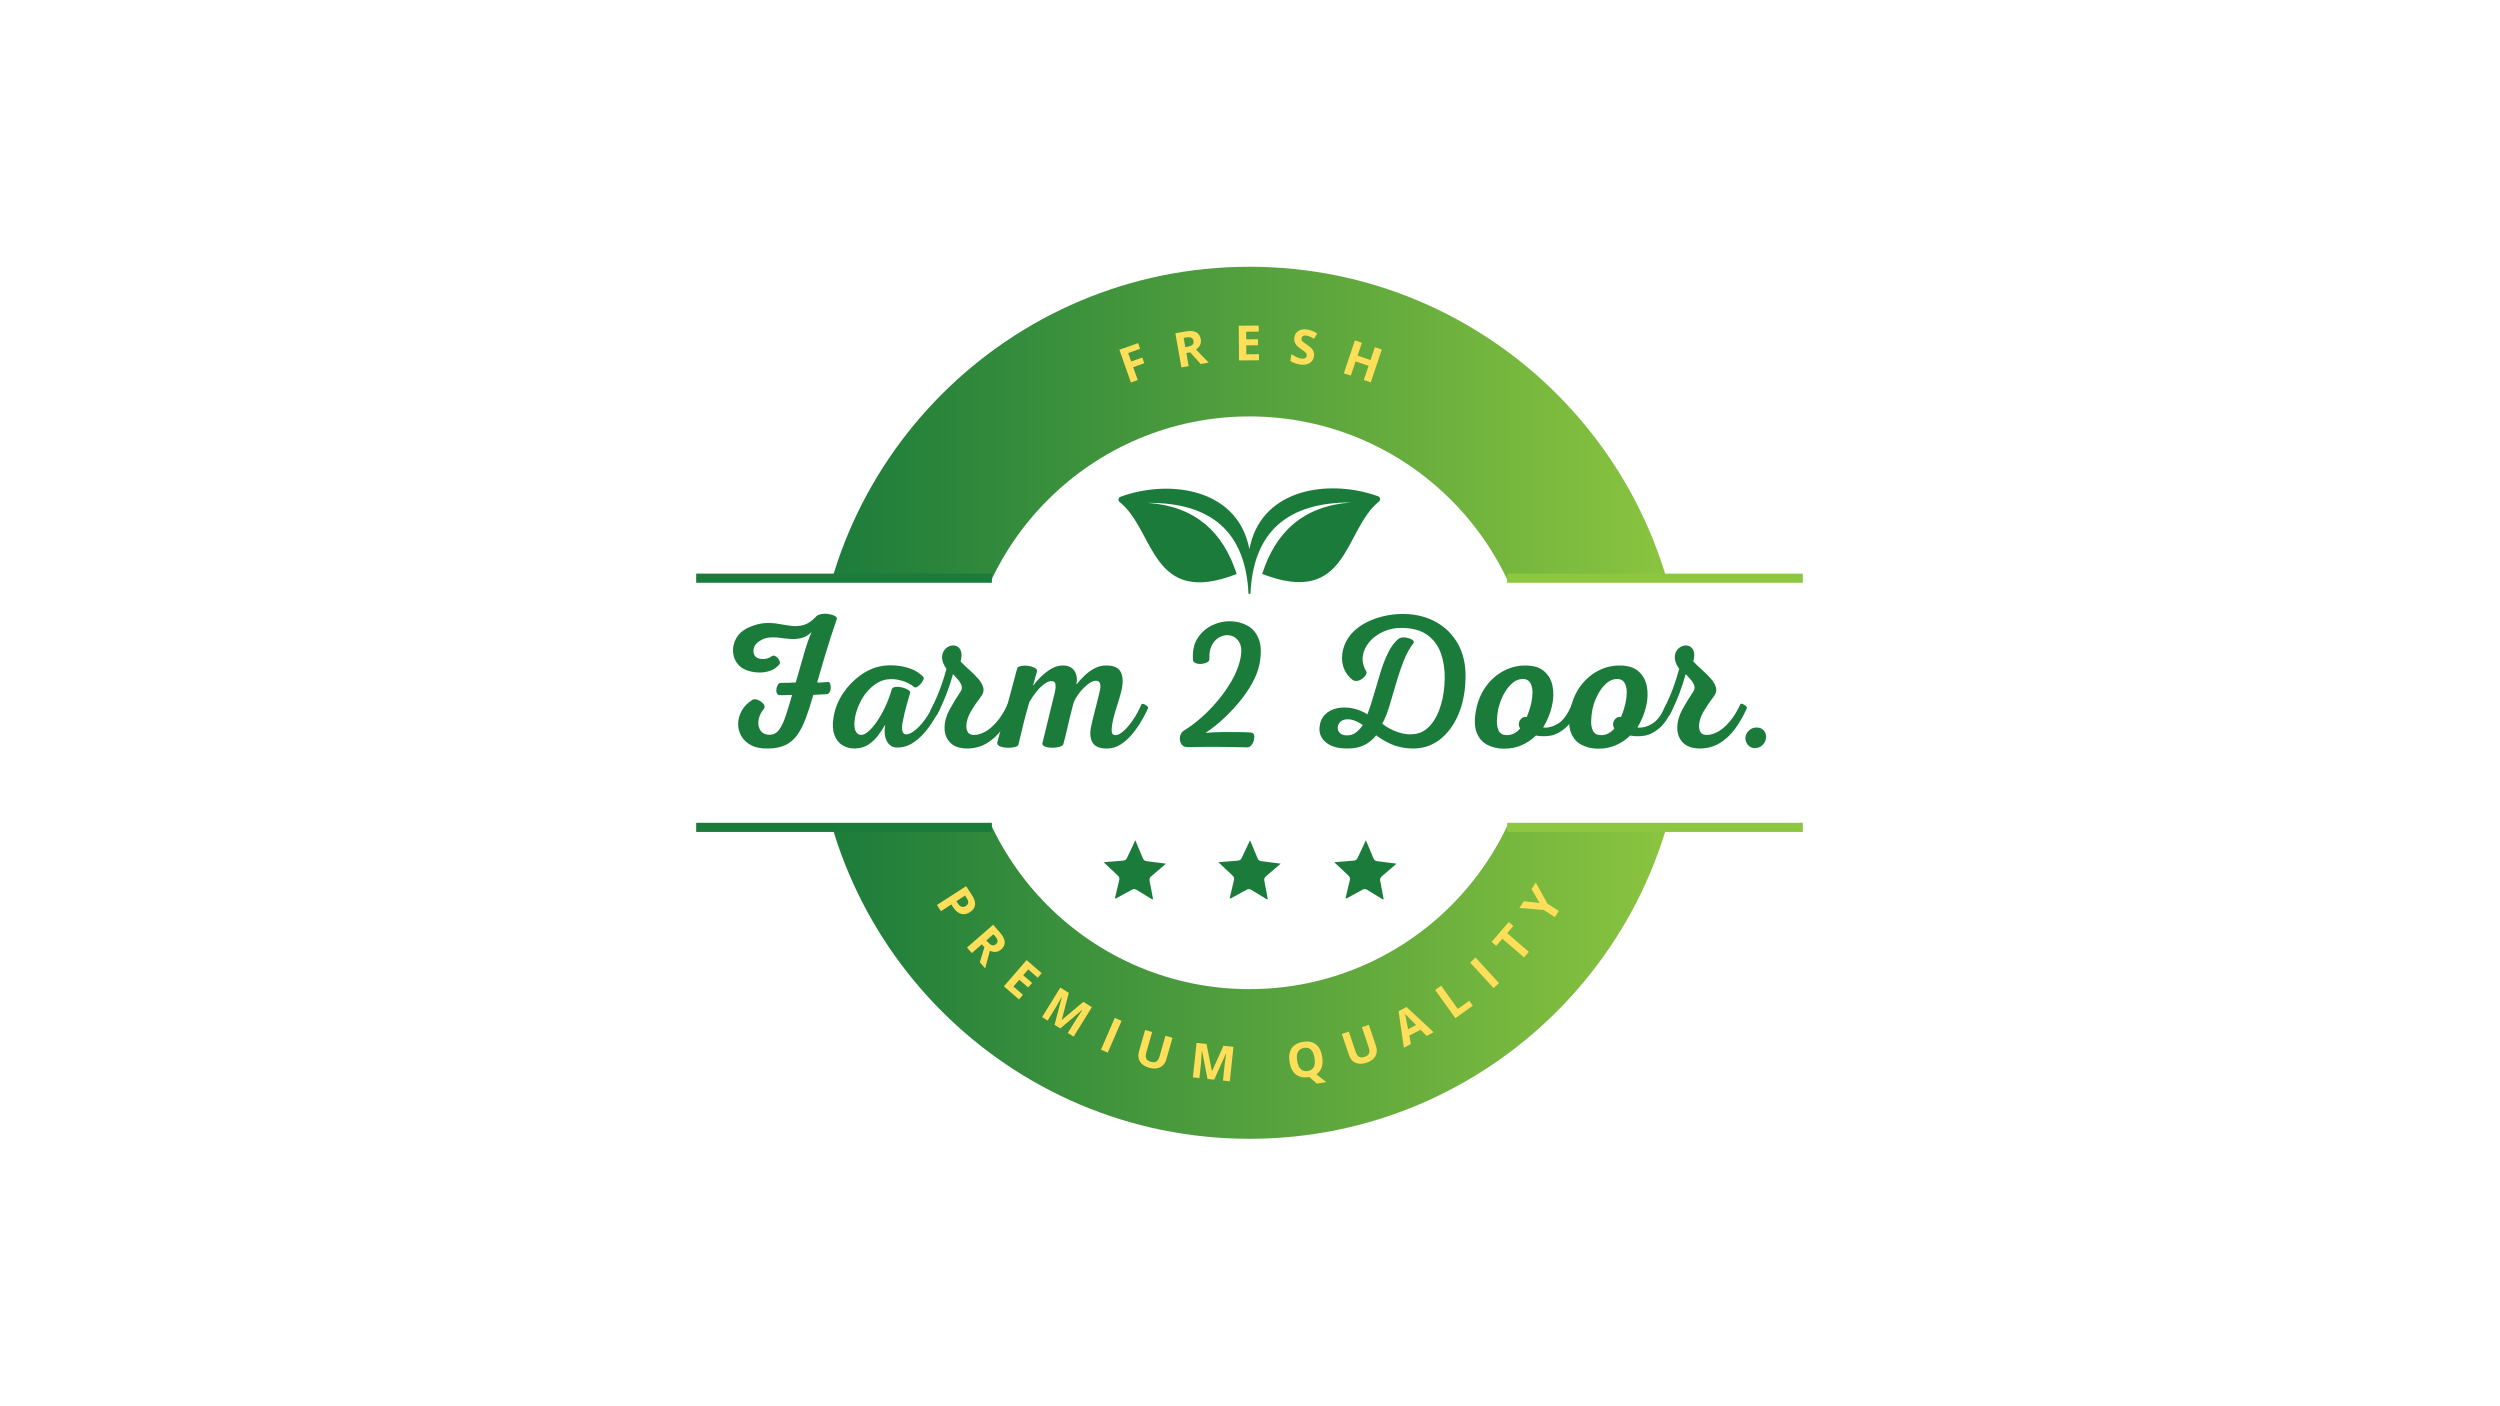 <?xml version="1.0" encoding="UTF-8"?>
<svg xmlns="http://www.w3.org/2000/svg" xmlns:xlink="http://www.w3.org/1999/xlink" width="1366" zoomAndPan="magnify" viewBox="0 0 1024.5 576" height="768" preserveAspectRatio="xMidYMid meet" version="1.0">
  <defs>
    <g></g>
    <clipPath id="c7029aef79">
      <path d="M 333.812 109.312 L 689.891 109.312 L 689.891 238.25 L 333.812 238.25 Z M 333.812 109.312 " clip-rule="nonzero"></path>
    </clipPath>
    <clipPath id="e446e7dea4">
      <path d="M 512.008 109.312 C 413.598 109.312 333.812 189.094 333.812 287.504 C 333.812 385.914 413.598 465.695 512.008 465.695 C 610.418 465.695 690.199 385.914 690.199 287.504 C 690.199 189.094 610.426 109.312 512.008 109.312 Z M 512.008 404.355 C 447.473 404.355 395.156 352.043 395.156 287.504 C 395.156 222.965 447.465 170.652 512.008 170.652 C 576.547 170.652 628.859 222.965 628.859 287.504 C 628.859 352.043 576.539 404.355 512.008 404.355 Z M 512.008 404.355 " clip-rule="nonzero"></path>
    </clipPath>
    <linearGradient x1="0" gradientTransform="matrix(0.778, 0, 0, 0.778, 333.814, 109.311)" y1="228.912" x2="457.424" gradientUnits="userSpaceOnUse" y2="228.912" id="df2a81f965">
      <stop stop-opacity="1" stop-color="rgb(10.199%, 48.199%, 23.099%)" offset="0"></stop>
      <stop stop-opacity="1" stop-color="rgb(10.374%, 48.314%, 23.105%)" offset="0.008"></stop>
      <stop stop-opacity="1" stop-color="rgb(10.727%, 48.543%, 23.119%)" offset="0.016"></stop>
      <stop stop-opacity="1" stop-color="rgb(11.079%, 48.773%, 23.131%)" offset="0.023"></stop>
      <stop stop-opacity="1" stop-color="rgb(11.43%, 49.002%, 23.143%)" offset="0.031"></stop>
      <stop stop-opacity="1" stop-color="rgb(11.783%, 49.231%, 23.155%)" offset="0.039"></stop>
      <stop stop-opacity="1" stop-color="rgb(12.135%, 49.461%, 23.167%)" offset="0.047"></stop>
      <stop stop-opacity="1" stop-color="rgb(12.486%, 49.69%, 23.18%)" offset="0.055"></stop>
      <stop stop-opacity="1" stop-color="rgb(12.839%, 49.921%, 23.193%)" offset="0.062"></stop>
      <stop stop-opacity="1" stop-color="rgb(13.191%, 50.15%, 23.206%)" offset="0.07"></stop>
      <stop stop-opacity="1" stop-color="rgb(13.544%, 50.378%, 23.218%)" offset="0.078"></stop>
      <stop stop-opacity="1" stop-color="rgb(13.895%, 50.609%, 23.23%)" offset="0.086"></stop>
      <stop stop-opacity="1" stop-color="rgb(14.247%, 50.838%, 23.242%)" offset="0.094"></stop>
      <stop stop-opacity="1" stop-color="rgb(14.6%, 51.068%, 23.256%)" offset="0.102"></stop>
      <stop stop-opacity="1" stop-color="rgb(14.951%, 51.297%, 23.268%)" offset="0.109"></stop>
      <stop stop-opacity="1" stop-color="rgb(15.303%, 51.526%, 23.28%)" offset="0.117"></stop>
      <stop stop-opacity="1" stop-color="rgb(15.656%, 51.756%, 23.293%)" offset="0.125"></stop>
      <stop stop-opacity="1" stop-color="rgb(16.008%, 51.985%, 23.305%)" offset="0.133"></stop>
      <stop stop-opacity="1" stop-color="rgb(16.359%, 52.216%, 23.317%)" offset="0.141"></stop>
      <stop stop-opacity="1" stop-color="rgb(16.711%, 52.444%, 23.331%)" offset="0.148"></stop>
      <stop stop-opacity="1" stop-color="rgb(17.064%, 52.673%, 23.343%)" offset="0.156"></stop>
      <stop stop-opacity="1" stop-color="rgb(17.415%, 52.904%, 23.355%)" offset="0.164"></stop>
      <stop stop-opacity="1" stop-color="rgb(17.767%, 53.133%, 23.367%)" offset="0.172"></stop>
      <stop stop-opacity="1" stop-color="rgb(18.12%, 53.363%, 23.38%)" offset="0.18"></stop>
      <stop stop-opacity="1" stop-color="rgb(18.472%, 53.592%, 23.393%)" offset="0.188"></stop>
      <stop stop-opacity="1" stop-color="rgb(18.823%, 53.821%, 23.405%)" offset="0.195"></stop>
      <stop stop-opacity="1" stop-color="rgb(19.176%, 54.051%, 23.418%)" offset="0.203"></stop>
      <stop stop-opacity="1" stop-color="rgb(19.528%, 54.28%, 23.43%)" offset="0.211"></stop>
      <stop stop-opacity="1" stop-color="rgb(19.879%, 54.51%, 23.442%)" offset="0.219"></stop>
      <stop stop-opacity="1" stop-color="rgb(20.232%, 54.739%, 23.454%)" offset="0.227"></stop>
      <stop stop-opacity="1" stop-color="rgb(20.584%, 54.968%, 23.468%)" offset="0.234"></stop>
      <stop stop-opacity="1" stop-color="rgb(20.935%, 55.199%, 23.48%)" offset="0.242"></stop>
      <stop stop-opacity="1" stop-color="rgb(21.288%, 55.428%, 23.492%)" offset="0.25"></stop>
      <stop stop-opacity="1" stop-color="rgb(21.64%, 55.658%, 23.505%)" offset="0.258"></stop>
      <stop stop-opacity="1" stop-color="rgb(21.992%, 55.887%, 23.517%)" offset="0.266"></stop>
      <stop stop-opacity="1" stop-color="rgb(22.343%, 56.116%, 23.531%)" offset="0.273"></stop>
      <stop stop-opacity="1" stop-color="rgb(22.696%, 56.346%, 23.543%)" offset="0.281"></stop>
      <stop stop-opacity="1" stop-color="rgb(23.048%, 56.575%, 23.555%)" offset="0.289"></stop>
      <stop stop-opacity="1" stop-color="rgb(23.399%, 56.805%, 23.567%)" offset="0.297"></stop>
      <stop stop-opacity="1" stop-color="rgb(23.752%, 57.034%, 23.579%)" offset="0.305"></stop>
      <stop stop-opacity="1" stop-color="rgb(24.104%, 57.263%, 23.593%)" offset="0.312"></stop>
      <stop stop-opacity="1" stop-color="rgb(24.457%, 57.494%, 23.605%)" offset="0.32"></stop>
      <stop stop-opacity="1" stop-color="rgb(24.808%, 57.722%, 23.618%)" offset="0.328"></stop>
      <stop stop-opacity="1" stop-color="rgb(25.16%, 57.953%, 23.63%)" offset="0.336"></stop>
      <stop stop-opacity="1" stop-color="rgb(25.513%, 58.182%, 23.642%)" offset="0.344"></stop>
      <stop stop-opacity="1" stop-color="rgb(25.864%, 58.411%, 23.654%)" offset="0.352"></stop>
      <stop stop-opacity="1" stop-color="rgb(26.216%, 58.641%, 23.668%)" offset="0.359"></stop>
      <stop stop-opacity="1" stop-color="rgb(26.569%, 58.87%, 23.68%)" offset="0.367"></stop>
      <stop stop-opacity="1" stop-color="rgb(26.921%, 59.1%, 23.692%)" offset="0.375"></stop>
      <stop stop-opacity="1" stop-color="rgb(27.272%, 59.329%, 23.705%)" offset="0.383"></stop>
      <stop stop-opacity="1" stop-color="rgb(27.625%, 59.558%, 23.717%)" offset="0.391"></stop>
      <stop stop-opacity="1" stop-color="rgb(27.977%, 59.789%, 23.73%)" offset="0.398"></stop>
      <stop stop-opacity="1" stop-color="rgb(28.328%, 60.017%, 23.743%)" offset="0.406"></stop>
      <stop stop-opacity="1" stop-color="rgb(28.68%, 60.246%, 23.755%)" offset="0.414"></stop>
      <stop stop-opacity="1" stop-color="rgb(29.033%, 60.477%, 23.767%)" offset="0.422"></stop>
      <stop stop-opacity="1" stop-color="rgb(29.385%, 60.706%, 23.779%)" offset="0.43"></stop>
      <stop stop-opacity="1" stop-color="rgb(29.736%, 60.936%, 23.792%)" offset="0.438"></stop>
      <stop stop-opacity="1" stop-color="rgb(30.089%, 61.165%, 23.805%)" offset="0.445"></stop>
      <stop stop-opacity="1" stop-color="rgb(30.441%, 61.394%, 23.817%)" offset="0.453"></stop>
      <stop stop-opacity="1" stop-color="rgb(30.792%, 61.624%, 23.83%)" offset="0.461"></stop>
      <stop stop-opacity="1" stop-color="rgb(31.145%, 61.853%, 23.842%)" offset="0.469"></stop>
      <stop stop-opacity="1" stop-color="rgb(31.497%, 62.083%, 23.854%)" offset="0.477"></stop>
      <stop stop-opacity="1" stop-color="rgb(31.85%, 62.312%, 23.868%)" offset="0.484"></stop>
      <stop stop-opacity="1" stop-color="rgb(32.201%, 62.541%, 23.88%)" offset="0.492"></stop>
      <stop stop-opacity="1" stop-color="rgb(32.553%, 62.772%, 23.892%)" offset="0.5"></stop>
      <stop stop-opacity="1" stop-color="rgb(32.906%, 63%, 23.904%)" offset="0.508"></stop>
      <stop stop-opacity="1" stop-color="rgb(33.257%, 63.231%, 23.917%)" offset="0.516"></stop>
      <stop stop-opacity="1" stop-color="rgb(33.609%, 63.46%, 23.93%)" offset="0.523"></stop>
      <stop stop-opacity="1" stop-color="rgb(33.961%, 63.689%, 23.943%)" offset="0.531"></stop>
      <stop stop-opacity="1" stop-color="rgb(34.312%, 63.919%, 23.955%)" offset="0.539"></stop>
      <stop stop-opacity="1" stop-color="rgb(34.665%, 64.148%, 23.967%)" offset="0.547"></stop>
      <stop stop-opacity="1" stop-color="rgb(35.017%, 64.378%, 23.979%)" offset="0.555"></stop>
      <stop stop-opacity="1" stop-color="rgb(35.37%, 64.607%, 23.991%)" offset="0.562"></stop>
      <stop stop-opacity="1" stop-color="rgb(35.721%, 64.836%, 24.005%)" offset="0.57"></stop>
      <stop stop-opacity="1" stop-color="rgb(36.073%, 65.067%, 24.017%)" offset="0.578"></stop>
      <stop stop-opacity="1" stop-color="rgb(36.426%, 65.295%, 24.03%)" offset="0.586"></stop>
      <stop stop-opacity="1" stop-color="rgb(36.777%, 65.526%, 24.042%)" offset="0.594"></stop>
      <stop stop-opacity="1" stop-color="rgb(37.129%, 65.755%, 24.054%)" offset="0.602"></stop>
      <stop stop-opacity="1" stop-color="rgb(37.482%, 65.984%, 24.068%)" offset="0.609"></stop>
      <stop stop-opacity="1" stop-color="rgb(37.834%, 66.214%, 24.08%)" offset="0.617"></stop>
      <stop stop-opacity="1" stop-color="rgb(38.185%, 66.443%, 24.092%)" offset="0.625"></stop>
      <stop stop-opacity="1" stop-color="rgb(38.538%, 66.673%, 24.104%)" offset="0.633"></stop>
      <stop stop-opacity="1" stop-color="rgb(38.89%, 66.902%, 24.117%)" offset="0.641"></stop>
      <stop stop-opacity="1" stop-color="rgb(39.241%, 67.131%, 24.129%)" offset="0.648"></stop>
      <stop stop-opacity="1" stop-color="rgb(39.594%, 67.361%, 24.142%)" offset="0.656"></stop>
      <stop stop-opacity="1" stop-color="rgb(39.946%, 67.59%, 24.155%)" offset="0.664"></stop>
      <stop stop-opacity="1" stop-color="rgb(40.298%, 67.821%, 24.167%)" offset="0.672"></stop>
      <stop stop-opacity="1" stop-color="rgb(40.649%, 68.05%, 24.179%)" offset="0.68"></stop>
      <stop stop-opacity="1" stop-color="rgb(41.002%, 68.279%, 24.191%)" offset="0.688"></stop>
      <stop stop-opacity="1" stop-color="rgb(41.354%, 68.509%, 24.205%)" offset="0.695"></stop>
      <stop stop-opacity="1" stop-color="rgb(41.705%, 68.738%, 24.217%)" offset="0.703"></stop>
      <stop stop-opacity="1" stop-color="rgb(42.058%, 68.968%, 24.229%)" offset="0.711"></stop>
      <stop stop-opacity="1" stop-color="rgb(42.41%, 69.197%, 24.242%)" offset="0.719"></stop>
      <stop stop-opacity="1" stop-color="rgb(42.763%, 69.426%, 24.254%)" offset="0.727"></stop>
      <stop stop-opacity="1" stop-color="rgb(43.114%, 69.656%, 24.268%)" offset="0.734"></stop>
      <stop stop-opacity="1" stop-color="rgb(43.466%, 69.885%, 24.28%)" offset="0.742"></stop>
      <stop stop-opacity="1" stop-color="rgb(43.819%, 70.116%, 24.292%)" offset="0.75"></stop>
      <stop stop-opacity="1" stop-color="rgb(44.17%, 70.345%, 24.304%)" offset="0.758"></stop>
      <stop stop-opacity="1" stop-color="rgb(44.522%, 70.573%, 24.316%)" offset="0.766"></stop>
      <stop stop-opacity="1" stop-color="rgb(44.875%, 70.804%, 24.329%)" offset="0.773"></stop>
      <stop stop-opacity="1" stop-color="rgb(45.227%, 71.033%, 24.342%)" offset="0.781"></stop>
      <stop stop-opacity="1" stop-color="rgb(45.578%, 71.263%, 24.355%)" offset="0.789"></stop>
      <stop stop-opacity="1" stop-color="rgb(45.93%, 71.492%, 24.367%)" offset="0.797"></stop>
      <stop stop-opacity="1" stop-color="rgb(46.283%, 71.721%, 24.379%)" offset="0.805"></stop>
      <stop stop-opacity="1" stop-color="rgb(46.634%, 71.951%, 24.391%)" offset="0.812"></stop>
      <stop stop-opacity="1" stop-color="rgb(46.986%, 72.18%, 24.405%)" offset="0.82"></stop>
      <stop stop-opacity="1" stop-color="rgb(47.339%, 72.411%, 24.417%)" offset="0.828"></stop>
      <stop stop-opacity="1" stop-color="rgb(47.691%, 72.639%, 24.429%)" offset="0.836"></stop>
      <stop stop-opacity="1" stop-color="rgb(48.042%, 72.868%, 24.442%)" offset="0.844"></stop>
      <stop stop-opacity="1" stop-color="rgb(48.395%, 73.099%, 24.454%)" offset="0.852"></stop>
      <stop stop-opacity="1" stop-color="rgb(48.747%, 73.328%, 24.466%)" offset="0.859"></stop>
      <stop stop-opacity="1" stop-color="rgb(49.098%, 73.557%, 24.48%)" offset="0.867"></stop>
      <stop stop-opacity="1" stop-color="rgb(49.451%, 73.787%, 24.492%)" offset="0.875"></stop>
      <stop stop-opacity="1" stop-color="rgb(49.803%, 74.016%, 24.504%)" offset="0.883"></stop>
      <stop stop-opacity="1" stop-color="rgb(50.154%, 74.246%, 24.516%)" offset="0.891"></stop>
      <stop stop-opacity="1" stop-color="rgb(50.507%, 74.475%, 24.529%)" offset="0.898"></stop>
      <stop stop-opacity="1" stop-color="rgb(50.859%, 74.704%, 24.542%)" offset="0.906"></stop>
      <stop stop-opacity="1" stop-color="rgb(51.212%, 74.934%, 24.554%)" offset="0.914"></stop>
      <stop stop-opacity="1" stop-color="rgb(51.562%, 75.163%, 24.567%)" offset="0.922"></stop>
      <stop stop-opacity="1" stop-color="rgb(51.915%, 75.394%, 24.579%)" offset="0.93"></stop>
      <stop stop-opacity="1" stop-color="rgb(52.267%, 75.623%, 24.591%)" offset="0.938"></stop>
      <stop stop-opacity="1" stop-color="rgb(52.618%, 75.851%, 24.603%)" offset="0.945"></stop>
      <stop stop-opacity="1" stop-color="rgb(52.971%, 76.082%, 24.617%)" offset="0.953"></stop>
      <stop stop-opacity="1" stop-color="rgb(53.323%, 76.311%, 24.629%)" offset="0.961"></stop>
      <stop stop-opacity="1" stop-color="rgb(53.676%, 76.541%, 24.641%)" offset="0.969"></stop>
      <stop stop-opacity="1" stop-color="rgb(54.027%, 76.77%, 24.654%)" offset="0.977"></stop>
      <stop stop-opacity="1" stop-color="rgb(54.379%, 76.999%, 24.666%)" offset="0.984"></stop>
      <stop stop-opacity="1" stop-color="rgb(54.732%, 77.229%, 24.68%)" offset="0.992"></stop>
      <stop stop-opacity="1" stop-color="rgb(55.083%, 77.458%, 24.692%)" offset="1"></stop>
    </linearGradient>
    <clipPath id="2139d3a984">
      <path d="M 333.812 337.906 L 689.891 337.906 L 689.891 466.68 L 333.812 466.68 Z M 333.812 337.906 " clip-rule="nonzero"></path>
    </clipPath>
    <clipPath id="b0459b3e8b">
      <path d="M 512.008 466.68 C 413.598 466.68 333.812 386.898 333.812 288.488 C 333.812 190.078 413.598 110.297 512.008 110.297 C 610.418 110.297 690.199 190.078 690.199 288.488 C 690.199 386.898 610.426 466.68 512.008 466.68 Z M 512.008 171.637 C 447.473 171.637 395.156 223.949 395.156 288.488 C 395.156 353.027 447.465 405.34 512.008 405.34 C 576.547 405.34 628.859 353.027 628.859 288.488 C 628.859 223.949 576.539 171.637 512.008 171.637 Z M 512.008 171.637 " clip-rule="nonzero"></path>
    </clipPath>
    <linearGradient x1="0" gradientTransform="matrix(0.778, 0, 0, -0.778, 333.814, 466.681)" y1="228.912" x2="457.424" gradientUnits="userSpaceOnUse" y2="228.912" id="8af2ea7f2b">
      <stop stop-opacity="1" stop-color="rgb(10.199%, 48.199%, 23.099%)" offset="0"></stop>
      <stop stop-opacity="1" stop-color="rgb(10.374%, 48.314%, 23.105%)" offset="0.008"></stop>
      <stop stop-opacity="1" stop-color="rgb(10.727%, 48.543%, 23.119%)" offset="0.016"></stop>
      <stop stop-opacity="1" stop-color="rgb(11.079%, 48.773%, 23.131%)" offset="0.023"></stop>
      <stop stop-opacity="1" stop-color="rgb(11.43%, 49.002%, 23.143%)" offset="0.031"></stop>
      <stop stop-opacity="1" stop-color="rgb(11.783%, 49.231%, 23.155%)" offset="0.039"></stop>
      <stop stop-opacity="1" stop-color="rgb(12.135%, 49.461%, 23.167%)" offset="0.047"></stop>
      <stop stop-opacity="1" stop-color="rgb(12.486%, 49.69%, 23.18%)" offset="0.055"></stop>
      <stop stop-opacity="1" stop-color="rgb(12.839%, 49.921%, 23.193%)" offset="0.062"></stop>
      <stop stop-opacity="1" stop-color="rgb(13.191%, 50.15%, 23.206%)" offset="0.07"></stop>
      <stop stop-opacity="1" stop-color="rgb(13.544%, 50.378%, 23.218%)" offset="0.078"></stop>
      <stop stop-opacity="1" stop-color="rgb(13.895%, 50.609%, 23.23%)" offset="0.086"></stop>
      <stop stop-opacity="1" stop-color="rgb(14.247%, 50.838%, 23.242%)" offset="0.094"></stop>
      <stop stop-opacity="1" stop-color="rgb(14.6%, 51.068%, 23.256%)" offset="0.102"></stop>
      <stop stop-opacity="1" stop-color="rgb(14.951%, 51.297%, 23.268%)" offset="0.109"></stop>
      <stop stop-opacity="1" stop-color="rgb(15.303%, 51.526%, 23.28%)" offset="0.117"></stop>
      <stop stop-opacity="1" stop-color="rgb(15.656%, 51.756%, 23.293%)" offset="0.125"></stop>
      <stop stop-opacity="1" stop-color="rgb(16.008%, 51.985%, 23.305%)" offset="0.133"></stop>
      <stop stop-opacity="1" stop-color="rgb(16.359%, 52.216%, 23.317%)" offset="0.141"></stop>
      <stop stop-opacity="1" stop-color="rgb(16.711%, 52.444%, 23.331%)" offset="0.148"></stop>
      <stop stop-opacity="1" stop-color="rgb(17.064%, 52.673%, 23.343%)" offset="0.156"></stop>
      <stop stop-opacity="1" stop-color="rgb(17.415%, 52.904%, 23.355%)" offset="0.164"></stop>
      <stop stop-opacity="1" stop-color="rgb(17.767%, 53.133%, 23.367%)" offset="0.172"></stop>
      <stop stop-opacity="1" stop-color="rgb(18.12%, 53.363%, 23.38%)" offset="0.18"></stop>
      <stop stop-opacity="1" stop-color="rgb(18.472%, 53.592%, 23.393%)" offset="0.188"></stop>
      <stop stop-opacity="1" stop-color="rgb(18.823%, 53.821%, 23.405%)" offset="0.195"></stop>
      <stop stop-opacity="1" stop-color="rgb(19.176%, 54.051%, 23.418%)" offset="0.203"></stop>
      <stop stop-opacity="1" stop-color="rgb(19.528%, 54.28%, 23.43%)" offset="0.211"></stop>
      <stop stop-opacity="1" stop-color="rgb(19.879%, 54.51%, 23.442%)" offset="0.219"></stop>
      <stop stop-opacity="1" stop-color="rgb(20.232%, 54.739%, 23.454%)" offset="0.227"></stop>
      <stop stop-opacity="1" stop-color="rgb(20.584%, 54.968%, 23.468%)" offset="0.234"></stop>
      <stop stop-opacity="1" stop-color="rgb(20.935%, 55.199%, 23.48%)" offset="0.242"></stop>
      <stop stop-opacity="1" stop-color="rgb(21.288%, 55.428%, 23.492%)" offset="0.25"></stop>
      <stop stop-opacity="1" stop-color="rgb(21.64%, 55.658%, 23.505%)" offset="0.258"></stop>
      <stop stop-opacity="1" stop-color="rgb(21.992%, 55.887%, 23.517%)" offset="0.266"></stop>
      <stop stop-opacity="1" stop-color="rgb(22.343%, 56.116%, 23.531%)" offset="0.273"></stop>
      <stop stop-opacity="1" stop-color="rgb(22.696%, 56.346%, 23.543%)" offset="0.281"></stop>
      <stop stop-opacity="1" stop-color="rgb(23.048%, 56.575%, 23.555%)" offset="0.289"></stop>
      <stop stop-opacity="1" stop-color="rgb(23.399%, 56.805%, 23.567%)" offset="0.297"></stop>
      <stop stop-opacity="1" stop-color="rgb(23.752%, 57.034%, 23.579%)" offset="0.305"></stop>
      <stop stop-opacity="1" stop-color="rgb(24.104%, 57.263%, 23.593%)" offset="0.312"></stop>
      <stop stop-opacity="1" stop-color="rgb(24.457%, 57.494%, 23.605%)" offset="0.32"></stop>
      <stop stop-opacity="1" stop-color="rgb(24.808%, 57.722%, 23.618%)" offset="0.328"></stop>
      <stop stop-opacity="1" stop-color="rgb(25.16%, 57.953%, 23.63%)" offset="0.336"></stop>
      <stop stop-opacity="1" stop-color="rgb(25.513%, 58.182%, 23.642%)" offset="0.344"></stop>
      <stop stop-opacity="1" stop-color="rgb(25.864%, 58.411%, 23.654%)" offset="0.352"></stop>
      <stop stop-opacity="1" stop-color="rgb(26.216%, 58.641%, 23.668%)" offset="0.359"></stop>
      <stop stop-opacity="1" stop-color="rgb(26.569%, 58.87%, 23.68%)" offset="0.367"></stop>
      <stop stop-opacity="1" stop-color="rgb(26.921%, 59.1%, 23.692%)" offset="0.375"></stop>
      <stop stop-opacity="1" stop-color="rgb(27.272%, 59.329%, 23.705%)" offset="0.383"></stop>
      <stop stop-opacity="1" stop-color="rgb(27.625%, 59.558%, 23.717%)" offset="0.391"></stop>
      <stop stop-opacity="1" stop-color="rgb(27.977%, 59.789%, 23.73%)" offset="0.398"></stop>
      <stop stop-opacity="1" stop-color="rgb(28.328%, 60.017%, 23.743%)" offset="0.406"></stop>
      <stop stop-opacity="1" stop-color="rgb(28.68%, 60.246%, 23.755%)" offset="0.414"></stop>
      <stop stop-opacity="1" stop-color="rgb(29.033%, 60.477%, 23.767%)" offset="0.422"></stop>
      <stop stop-opacity="1" stop-color="rgb(29.385%, 60.706%, 23.779%)" offset="0.43"></stop>
      <stop stop-opacity="1" stop-color="rgb(29.736%, 60.936%, 23.792%)" offset="0.438"></stop>
      <stop stop-opacity="1" stop-color="rgb(30.089%, 61.165%, 23.805%)" offset="0.445"></stop>
      <stop stop-opacity="1" stop-color="rgb(30.441%, 61.394%, 23.817%)" offset="0.453"></stop>
      <stop stop-opacity="1" stop-color="rgb(30.792%, 61.624%, 23.83%)" offset="0.461"></stop>
      <stop stop-opacity="1" stop-color="rgb(31.145%, 61.853%, 23.842%)" offset="0.469"></stop>
      <stop stop-opacity="1" stop-color="rgb(31.497%, 62.083%, 23.854%)" offset="0.477"></stop>
      <stop stop-opacity="1" stop-color="rgb(31.85%, 62.312%, 23.868%)" offset="0.484"></stop>
      <stop stop-opacity="1" stop-color="rgb(32.201%, 62.541%, 23.88%)" offset="0.492"></stop>
      <stop stop-opacity="1" stop-color="rgb(32.553%, 62.772%, 23.892%)" offset="0.5"></stop>
      <stop stop-opacity="1" stop-color="rgb(32.906%, 63%, 23.904%)" offset="0.508"></stop>
      <stop stop-opacity="1" stop-color="rgb(33.257%, 63.231%, 23.917%)" offset="0.516"></stop>
      <stop stop-opacity="1" stop-color="rgb(33.609%, 63.46%, 23.93%)" offset="0.523"></stop>
      <stop stop-opacity="1" stop-color="rgb(33.961%, 63.689%, 23.943%)" offset="0.531"></stop>
      <stop stop-opacity="1" stop-color="rgb(34.312%, 63.919%, 23.955%)" offset="0.539"></stop>
      <stop stop-opacity="1" stop-color="rgb(34.665%, 64.148%, 23.967%)" offset="0.547"></stop>
      <stop stop-opacity="1" stop-color="rgb(35.017%, 64.378%, 23.979%)" offset="0.555"></stop>
      <stop stop-opacity="1" stop-color="rgb(35.37%, 64.607%, 23.991%)" offset="0.562"></stop>
      <stop stop-opacity="1" stop-color="rgb(35.721%, 64.836%, 24.005%)" offset="0.57"></stop>
      <stop stop-opacity="1" stop-color="rgb(36.073%, 65.067%, 24.017%)" offset="0.578"></stop>
      <stop stop-opacity="1" stop-color="rgb(36.426%, 65.295%, 24.03%)" offset="0.586"></stop>
      <stop stop-opacity="1" stop-color="rgb(36.777%, 65.526%, 24.042%)" offset="0.594"></stop>
      <stop stop-opacity="1" stop-color="rgb(37.129%, 65.755%, 24.054%)" offset="0.602"></stop>
      <stop stop-opacity="1" stop-color="rgb(37.482%, 65.984%, 24.068%)" offset="0.609"></stop>
      <stop stop-opacity="1" stop-color="rgb(37.834%, 66.214%, 24.08%)" offset="0.617"></stop>
      <stop stop-opacity="1" stop-color="rgb(38.185%, 66.443%, 24.092%)" offset="0.625"></stop>
      <stop stop-opacity="1" stop-color="rgb(38.538%, 66.673%, 24.104%)" offset="0.633"></stop>
      <stop stop-opacity="1" stop-color="rgb(38.89%, 66.902%, 24.117%)" offset="0.641"></stop>
      <stop stop-opacity="1" stop-color="rgb(39.241%, 67.131%, 24.129%)" offset="0.648"></stop>
      <stop stop-opacity="1" stop-color="rgb(39.594%, 67.361%, 24.142%)" offset="0.656"></stop>
      <stop stop-opacity="1" stop-color="rgb(39.946%, 67.59%, 24.155%)" offset="0.664"></stop>
      <stop stop-opacity="1" stop-color="rgb(40.298%, 67.821%, 24.167%)" offset="0.672"></stop>
      <stop stop-opacity="1" stop-color="rgb(40.649%, 68.05%, 24.179%)" offset="0.68"></stop>
      <stop stop-opacity="1" stop-color="rgb(41.002%, 68.279%, 24.191%)" offset="0.688"></stop>
      <stop stop-opacity="1" stop-color="rgb(41.354%, 68.509%, 24.205%)" offset="0.695"></stop>
      <stop stop-opacity="1" stop-color="rgb(41.705%, 68.738%, 24.217%)" offset="0.703"></stop>
      <stop stop-opacity="1" stop-color="rgb(42.058%, 68.968%, 24.229%)" offset="0.711"></stop>
      <stop stop-opacity="1" stop-color="rgb(42.41%, 69.197%, 24.242%)" offset="0.719"></stop>
      <stop stop-opacity="1" stop-color="rgb(42.763%, 69.426%, 24.254%)" offset="0.727"></stop>
      <stop stop-opacity="1" stop-color="rgb(43.114%, 69.656%, 24.268%)" offset="0.734"></stop>
      <stop stop-opacity="1" stop-color="rgb(43.466%, 69.885%, 24.28%)" offset="0.742"></stop>
      <stop stop-opacity="1" stop-color="rgb(43.819%, 70.116%, 24.292%)" offset="0.75"></stop>
      <stop stop-opacity="1" stop-color="rgb(44.17%, 70.345%, 24.304%)" offset="0.758"></stop>
      <stop stop-opacity="1" stop-color="rgb(44.522%, 70.573%, 24.316%)" offset="0.766"></stop>
      <stop stop-opacity="1" stop-color="rgb(44.875%, 70.804%, 24.329%)" offset="0.773"></stop>
      <stop stop-opacity="1" stop-color="rgb(45.227%, 71.033%, 24.342%)" offset="0.781"></stop>
      <stop stop-opacity="1" stop-color="rgb(45.578%, 71.263%, 24.355%)" offset="0.789"></stop>
      <stop stop-opacity="1" stop-color="rgb(45.93%, 71.492%, 24.367%)" offset="0.797"></stop>
      <stop stop-opacity="1" stop-color="rgb(46.283%, 71.721%, 24.379%)" offset="0.805"></stop>
      <stop stop-opacity="1" stop-color="rgb(46.634%, 71.951%, 24.391%)" offset="0.812"></stop>
      <stop stop-opacity="1" stop-color="rgb(46.986%, 72.18%, 24.405%)" offset="0.82"></stop>
      <stop stop-opacity="1" stop-color="rgb(47.339%, 72.411%, 24.417%)" offset="0.828"></stop>
      <stop stop-opacity="1" stop-color="rgb(47.691%, 72.639%, 24.429%)" offset="0.836"></stop>
      <stop stop-opacity="1" stop-color="rgb(48.042%, 72.868%, 24.442%)" offset="0.844"></stop>
      <stop stop-opacity="1" stop-color="rgb(48.395%, 73.099%, 24.454%)" offset="0.852"></stop>
      <stop stop-opacity="1" stop-color="rgb(48.747%, 73.328%, 24.466%)" offset="0.859"></stop>
      <stop stop-opacity="1" stop-color="rgb(49.098%, 73.557%, 24.48%)" offset="0.867"></stop>
      <stop stop-opacity="1" stop-color="rgb(49.451%, 73.787%, 24.492%)" offset="0.875"></stop>
      <stop stop-opacity="1" stop-color="rgb(49.803%, 74.016%, 24.504%)" offset="0.883"></stop>
      <stop stop-opacity="1" stop-color="rgb(50.154%, 74.246%, 24.516%)" offset="0.891"></stop>
      <stop stop-opacity="1" stop-color="rgb(50.507%, 74.475%, 24.529%)" offset="0.898"></stop>
      <stop stop-opacity="1" stop-color="rgb(50.859%, 74.704%, 24.542%)" offset="0.906"></stop>
      <stop stop-opacity="1" stop-color="rgb(51.212%, 74.934%, 24.554%)" offset="0.914"></stop>
      <stop stop-opacity="1" stop-color="rgb(51.562%, 75.163%, 24.567%)" offset="0.922"></stop>
      <stop stop-opacity="1" stop-color="rgb(51.915%, 75.394%, 24.579%)" offset="0.93"></stop>
      <stop stop-opacity="1" stop-color="rgb(52.267%, 75.623%, 24.591%)" offset="0.938"></stop>
      <stop stop-opacity="1" stop-color="rgb(52.618%, 75.851%, 24.603%)" offset="0.945"></stop>
      <stop stop-opacity="1" stop-color="rgb(52.971%, 76.082%, 24.617%)" offset="0.953"></stop>
      <stop stop-opacity="1" stop-color="rgb(53.323%, 76.311%, 24.629%)" offset="0.961"></stop>
      <stop stop-opacity="1" stop-color="rgb(53.676%, 76.541%, 24.641%)" offset="0.969"></stop>
      <stop stop-opacity="1" stop-color="rgb(54.027%, 76.77%, 24.654%)" offset="0.977"></stop>
      <stop stop-opacity="1" stop-color="rgb(54.379%, 76.999%, 24.666%)" offset="0.984"></stop>
      <stop stop-opacity="1" stop-color="rgb(54.732%, 77.229%, 24.68%)" offset="0.992"></stop>
      <stop stop-opacity="1" stop-color="rgb(55.083%, 77.458%, 24.692%)" offset="1"></stop>
    </linearGradient>
    <clipPath id="c791cbe88f">
      <path d="M 452 344 L 478 344 L 478 369 L 452 369 Z M 452 344 " clip-rule="nonzero"></path>
    </clipPath>
    <clipPath id="78c6ce0a51">
      <path d="M 452.484 344.062 L 477.965 344.641 L 477.418 368.625 L 451.938 368.047 Z M 452.484 344.062 " clip-rule="nonzero"></path>
    </clipPath>
    <clipPath id="2e7cccddcc">
      <path d="M 452.484 344.062 L 477.965 344.641 L 477.418 368.625 L 451.938 368.047 Z M 452.484 344.062 " clip-rule="nonzero"></path>
    </clipPath>
    <clipPath id="4f9d486212">
      <path d="M 458 200 L 566 200 L 566 244 L 458 244 Z M 458 200 " clip-rule="nonzero"></path>
    </clipPath>
    <clipPath id="9f3e2ff800">
      <path d="M 458.02 196.789 L 565.969 196.574 L 566.07 249.051 L 458.125 249.262 Z M 458.02 196.789 " clip-rule="nonzero"></path>
    </clipPath>
    <clipPath id="c89a081bce">
      <path d="M 458.02 196.789 L 565.969 196.574 L 566.07 249.051 L 458.125 249.262 Z M 458.02 196.789 " clip-rule="nonzero"></path>
    </clipPath>
    <clipPath id="78d30fbf73">
      <path d="M 499 344 L 525 344 L 525 369 L 499 369 Z M 499 344 " clip-rule="nonzero"></path>
    </clipPath>
    <clipPath id="75591b626e">
      <path d="M 499.5 344.062 L 524.984 344.641 L 524.438 368.625 L 498.957 368.047 Z M 499.5 344.062 " clip-rule="nonzero"></path>
    </clipPath>
    <clipPath id="44db9de619">
      <path d="M 499.5 344.062 L 524.984 344.641 L 524.438 368.625 L 498.957 368.047 Z M 499.5 344.062 " clip-rule="nonzero"></path>
    </clipPath>
    <clipPath id="46ccbf0df2">
      <path d="M 546 344 L 573 344 L 573 369 L 546 369 Z M 546 344 " clip-rule="nonzero"></path>
    </clipPath>
    <clipPath id="2d448f8cf3">
      <path d="M 546.984 344.062 L 572.465 344.641 L 571.922 368.625 L 546.441 368.047 Z M 546.984 344.062 " clip-rule="nonzero"></path>
    </clipPath>
    <clipPath id="571d73e4f4">
      <path d="M 546.984 344.062 L 572.465 344.641 L 571.922 368.625 L 546.441 368.047 Z M 546.984 344.062 " clip-rule="nonzero"></path>
    </clipPath>
  </defs>
  <g clip-path="url(#c7029aef79)">
    <g clip-path="url(#e446e7dea4)">
      <path fill="url(#df2a81f965)" d="M 333.812 109.312 L 333.812 238.25 L 689.891 238.25 L 689.891 109.312 Z M 333.812 109.312 " fill-rule="nonzero"></path>
    </g>
  </g>
  <path stroke-linecap="butt" transform="matrix(0.75, 0, -0, 0.75, 285.296, 235.07)" fill="none" stroke-linejoin="miter" d="M 0.001 2.502 L 161.569 2.502 " stroke="#1a7b3b" stroke-width="5" stroke-opacity="1" stroke-miterlimit="4"></path>
  <g clip-path="url(#2139d3a984)">
    <g clip-path="url(#b0459b3e8b)">
      <path fill="url(#8af2ea7f2b)" d="M 333.812 466.68 L 333.812 337.906 L 689.891 337.906 L 689.891 466.68 Z M 333.812 466.68 " fill-rule="nonzero"></path>
    </g>
  </g>
  <g fill="#ffde59" fill-opacity="1">
    <g transform="translate(382.999, 369.341)">
      <g>
        <path d="M 8.938 -0.031 L 9.469 0.797 C 9.969 1.578 10.492 2.062 11.047 2.25 C 11.609 2.438 12.18 2.344 12.766 1.969 C 13.359 1.582 13.691 1.129 13.766 0.609 C 13.848 0.098 13.664 -0.5 13.219 -1.188 L 12.484 -2.328 Z M 14.516 4.453 C 13.234 5.273 11.992 5.504 10.797 5.141 C 9.598 4.785 8.516 3.863 7.547 2.375 L 6.859 1.297 L 2.609 4.047 L 0.969 1.516 L 12.922 -6.188 L 15.391 -2.391 C 16.316 -0.93 16.711 0.367 16.578 1.516 C 16.441 2.672 15.754 3.648 14.516 4.453 Z M 14.516 4.453 "></path>
      </g>
    </g>
  </g>
  <g fill="#ffde59" fill-opacity="1">
    <g transform="translate(395.085, 386.941)">
      <g>
        <path d="M 9.125 -1.578 L 9.75 -0.844 C 10.375 -0.133 10.953 0.285 11.484 0.422 C 12.023 0.555 12.555 0.398 13.078 -0.047 C 13.578 -0.484 13.785 -0.969 13.703 -1.5 C 13.617 -2.039 13.258 -2.676 12.625 -3.406 L 12.031 -4.094 Z M 7.281 0.047 L 3.172 3.625 L 1.188 1.359 L 11.906 -7.984 L 14.625 -4.875 C 15.895 -3.414 16.566 -2.109 16.641 -0.953 C 16.723 0.203 16.227 1.25 15.156 2.188 C 14.52 2.75 13.801 3.066 13 3.141 C 12.207 3.223 11.395 3.066 10.562 2.672 C 9.562 6.391 8.926 8.801 8.656 9.906 L 6.453 7.391 L 8.328 1.25 Z M 7.281 0.047 "></path>
      </g>
    </g>
  </g>
  <g fill="#ffde59" fill-opacity="1">
    <g transform="translate(410.034, 403.024)">
      <g>
        <path d="M 7.547 6.531 L 1.359 1.172 L 10.656 -9.578 L 16.844 -4.219 L 15.234 -2.359 L 11.328 -5.75 L 9.281 -3.375 L 12.922 -0.219 L 11.312 1.641 L 7.672 -1.516 L 5.266 1.266 L 9.172 4.656 Z M 7.547 6.531 "></path>
      </g>
    </g>
  </g>
  <g fill="#ffde59" fill-opacity="1">
    <g transform="translate(425.512, 415.872)">
      <g>
        <path d="M 6.641 4.109 L 9.594 -7.172 L 9.516 -7.219 C 8.43 -5.227 7.688 -3.91 7.281 -3.266 L 3.812 2.359 L 1.531 0.938 L 9 -11.156 L 12.484 -9 L 9.625 2.031 L 9.672 2.047 L 18.438 -5.312 L 21.938 -3.156 L 14.469 8.938 L 12.062 7.453 L 15.609 1.719 C 15.766 1.457 15.957 1.148 16.188 0.797 C 16.414 0.453 17.035 -0.461 18.047 -1.953 L 17.969 -2 L 9 5.562 Z M 6.641 4.109 "></path>
      </g>
    </g>
  </g>
  <g fill="#ffde59" fill-opacity="1">
    <g transform="translate(449.536, 429.455)">
      <g>
        <path d="M 1.641 0.719 L 7.297 -12.328 L 10.078 -11.125 L 4.422 1.922 Z M 1.641 0.719 "></path>
      </g>
    </g>
  </g>
  <g fill="#ffde59" fill-opacity="1">
    <g transform="translate(463.737, 435.298)">
      <g>
        <path d="M 16.75 -10 L 14.219 -1.156 C 13.938 -0.145 13.457 0.676 12.781 1.312 C 12.113 1.957 11.297 2.359 10.328 2.516 C 9.367 2.672 8.305 2.582 7.141 2.25 C 5.379 1.738 4.141 0.895 3.422 -0.281 C 2.703 -1.457 2.566 -2.828 3.016 -4.391 L 5.531 -13.203 L 8.422 -12.375 L 6.031 -4 C 5.727 -2.945 5.719 -2.113 6 -1.5 C 6.281 -0.883 6.91 -0.438 7.891 -0.156 C 8.848 0.113 9.609 0.062 10.172 -0.312 C 10.734 -0.688 11.164 -1.406 11.469 -2.469 L 13.859 -10.828 Z M 16.75 -10 "></path>
      </g>
    </g>
  </g>
  <g fill="#ffde59" fill-opacity="1">
    <g transform="translate(487.069, 441.33)">
      <g>
        <path d="M 7.766 0.828 L 5.531 -10.625 L 5.438 -10.641 C 5.32 -8.367 5.227 -6.859 5.156 -6.109 L 4.453 0.469 L 1.781 0.188 L 3.281 -13.953 L 7.359 -13.516 L 9.578 -2.359 L 9.625 -2.344 L 14.312 -12.781 L 18.406 -12.344 L 16.906 1.797 L 14.109 1.5 L 14.812 -5.203 C 14.852 -5.504 14.898 -5.863 14.953 -6.281 C 15.004 -6.695 15.16 -7.789 15.422 -9.562 L 15.328 -9.578 L 10.516 1.109 Z M 7.766 0.828 "></path>
      </g>
    </g>
  </g>
  <g fill="#ffde59" fill-opacity="1">
    <g transform="translate(514.574, 443.154)">
      <g></g>
    </g>
  </g>
  <g fill="#ffde59" fill-opacity="1">
    <g transform="translate(528.482, 442.471)">
      <g>
        <path d="M 13.359 -9.406 C 13.629 -7.758 13.562 -6.328 13.156 -5.109 C 12.75 -3.891 12.023 -2.938 10.984 -2.25 L 14.984 0.984 L 11.172 1.609 L 8.078 -1.125 L 7.844 -1.094 C 5.695 -0.738 3.945 -1.086 2.594 -2.141 C 1.238 -3.203 0.367 -4.906 -0.016 -7.25 C -0.391 -9.582 -0.102 -11.457 0.844 -12.875 C 1.801 -14.289 3.359 -15.176 5.516 -15.531 C 7.672 -15.883 9.422 -15.535 10.766 -14.484 C 12.117 -13.43 12.984 -11.738 13.359 -9.406 Z M 3.094 -7.734 C 3.352 -6.172 3.848 -5.035 4.578 -4.328 C 5.305 -3.629 6.258 -3.379 7.438 -3.578 C 9.812 -3.961 10.738 -5.734 10.219 -8.891 C 9.707 -12.055 8.273 -13.445 5.922 -13.062 C 4.734 -12.863 3.898 -12.316 3.422 -11.422 C 2.953 -10.535 2.844 -9.305 3.094 -7.734 Z M 3.094 -7.734 "></path>
      </g>
    </g>
  </g>
  <g fill="#ffde59" fill-opacity="1">
    <g transform="translate(552.838, 437.716)">
      <g>
        <path d="M 8.109 -17.734 L 11.047 -9.016 C 11.391 -8.016 11.461 -7.062 11.266 -6.156 C 11.078 -5.258 10.629 -4.473 9.922 -3.797 C 9.223 -3.129 8.297 -2.602 7.141 -2.219 C 5.41 -1.633 3.914 -1.617 2.656 -2.172 C 1.395 -2.723 0.504 -3.773 -0.016 -5.328 L -2.953 -14 L -0.094 -14.969 L 2.688 -6.734 C 3.039 -5.691 3.504 -4.992 4.078 -4.641 C 4.66 -4.297 5.438 -4.285 6.406 -4.609 C 7.344 -4.93 7.938 -5.406 8.188 -6.031 C 8.445 -6.664 8.398 -7.504 8.047 -8.547 L 5.266 -16.781 Z M 8.109 -17.734 "></path>
      </g>
    </g>
  </g>
  <g fill="#ffde59" fill-opacity="1">
    <g transform="translate(575.302, 429.358)">
      <g>
        <path d="M 9.312 -4.859 L 6.828 -7.375 L 2.234 -4.984 L 2.875 -1.5 L 0 0 L -2.156 -14.969 L 1.109 -16.688 L 12.188 -6.359 Z M 5.016 -9.297 C 2.754 -11.566 1.477 -12.852 1.188 -13.156 C 0.895 -13.457 0.664 -13.703 0.5 -13.891 C 0.695 -13.047 1.102 -10.941 1.719 -7.578 Z M 5.016 -9.297 "></path>
      </g>
    </g>
  </g>
  <g fill="#ffde59" fill-opacity="1">
    <g transform="translate(594.967, 418.289)">
      <g>
        <path d="M 1.453 -1.047 L -6.844 -12.594 L -4.391 -14.359 L 2.453 -4.828 L 7.141 -8.188 L 8.594 -6.172 Z M 1.453 -1.047 "></path>
      </g>
    </g>
  </g>
  <g fill="#ffde59" fill-opacity="1">
    <g transform="translate(610.748, 406.146)">
      <g>
        <path d="M 1.328 -1.219 L -8.266 -11.703 L -6.047 -13.734 L 3.547 -3.25 Z M 1.328 -1.219 "></path>
      </g>
    </g>
  </g>
  <g fill="#ffde59" fill-opacity="1">
    <g transform="translate(621.765, 395.575)">
      <g>
        <path d="M 4.75 -5.516 L 2.781 -3.234 L -6.094 -10.891 L -8.609 -7.969 L -10.5 -9.594 L -3.484 -17.719 L -1.594 -16.094 L -4.125 -13.172 Z M 4.75 -5.516 "></path>
      </g>
    </g>
  </g>
  <g fill="#ffde59" fill-opacity="1">
    <g transform="translate(634.6, 379.797)">
      <g>
        <path d="M -3.656 -9.766 L -6.969 -15.422 L -5.219 -18.156 L -0.469 -9.484 L 4.188 -6.484 L 2.562 -3.969 L -2.016 -6.922 L -11.953 -7.703 L -10.188 -10.453 Z M -3.656 -9.766 "></path>
      </g>
    </g>
  </g>
  <g clip-path="url(#c791cbe88f)">
    <g clip-path="url(#78c6ce0a51)">
      <g clip-path="url(#2e7cccddcc)">
        <path fill="#1a7b3b" d="M 465.254 344.352 L 468.375 351.82 C 468.492 352.109 468.688 352.359 468.934 352.547 C 469.18 352.734 469.473 352.855 469.781 352.895 L 477.812 353.922 L 471.672 359.195 C 471.438 359.398 471.258 359.66 471.156 359.953 C 471.055 360.246 471.027 360.562 471.086 360.867 L 472.594 368.82 L 465.68 364.613 C 465.414 364.449 465.109 364.363 464.797 364.355 C 464.488 364.348 464.18 364.422 463.906 364.574 L 456.809 368.461 L 458.676 360.586 C 458.746 360.281 458.738 359.969 458.648 359.668 C 458.559 359.371 458.391 359.102 458.164 358.891 L 452.273 353.34 L 460.34 352.68 C 460.648 352.656 460.949 352.547 461.203 352.371 C 461.457 352.195 461.664 351.953 461.797 351.672 Z M 465.254 344.352 " fill-opacity="1" fill-rule="evenodd"></path>
      </g>
    </g>
  </g>
  <g fill="#1a7b3b" fill-opacity="1">
    <g transform="translate(292.004, 306.035)">
      <g>
        <path d="M 42.156 -53.094 C 42.625 -53.719 43.363 -54.133 44.375 -54.344 C 45.395 -54.551 46.438 -54.578 47.5 -54.422 C 48.57 -54.266 49.445 -53.988 50.125 -53.594 C 50.801 -53.207 51.062 -52.781 50.906 -52.312 C 50.125 -50.07 49.328 -47.703 48.516 -45.203 C 47.711 -42.703 46.852 -39.926 45.938 -36.875 C 45.031 -33.82 44.004 -30.316 42.859 -26.359 C 43.641 -26.305 44.367 -26.316 45.047 -26.391 C 45.723 -26.473 46.555 -26.539 47.547 -26.594 C 47.961 -26.383 48.234 -25.926 48.359 -25.219 C 48.492 -24.52 48.469 -23.816 48.281 -23.109 C 48.102 -22.398 47.703 -21.891 47.078 -21.578 C 45.984 -21.523 44.992 -21.473 44.109 -21.422 C 43.223 -21.367 42.285 -21.316 41.297 -21.266 C 40.254 -17.617 39.223 -14.426 38.203 -11.688 C 37.18 -8.945 36.02 -6.664 34.719 -4.844 C 33.414 -3.02 31.785 -1.641 29.828 -0.703 C 27.879 0.234 25.441 0.703 22.516 0.703 C 19.805 0.754 17.551 0.301 15.75 -0.656 C 13.957 -1.625 12.617 -2.898 11.734 -4.484 C 10.848 -6.078 10.43 -7.773 10.484 -9.578 C 10.535 -11.379 11.039 -13.141 12 -14.859 C 12.969 -16.578 14.414 -18.035 16.344 -19.234 C 16.914 -19.598 17.672 -19.582 18.609 -19.188 C 19.547 -18.801 20.301 -18.254 20.875 -17.547 C 21.445 -16.848 21.5 -16.188 21.031 -15.562 C 19.727 -13.945 18.984 -12.316 18.797 -10.672 C 18.617 -9.035 18.93 -7.664 19.734 -6.562 C 20.547 -5.469 21.758 -4.922 23.375 -4.922 C 24.945 -4.922 26.238 -5.598 27.25 -6.953 C 28.27 -8.316 29.18 -10.223 29.984 -12.672 C 30.797 -15.117 31.672 -17.984 32.609 -21.266 C 31.879 -21.266 31.004 -21.238 29.984 -21.188 C 28.973 -21.133 28.051 -21.133 27.219 -21.188 C 26.594 -21.395 26.238 -21.879 26.156 -22.641 C 26.082 -23.398 26.203 -24.156 26.516 -24.906 C 26.828 -25.664 27.242 -26.098 27.766 -26.203 C 28.961 -26.203 30.109 -26.211 31.203 -26.234 C 32.297 -26.266 33.258 -26.305 34.094 -26.359 C 35.551 -31.461 36.75 -35.629 37.688 -38.859 C 38.633 -42.098 39.602 -44.812 40.594 -47 C 39.281 -45.75 37.895 -44.941 36.438 -44.578 C 34.977 -44.211 33.504 -44.082 32.016 -44.188 C 30.535 -44.289 29.039 -44.445 27.531 -44.656 C 26.02 -44.863 24.57 -44.898 23.188 -44.766 C 21.801 -44.641 20.484 -44.16 19.234 -43.328 C 17.93 -42.492 17.148 -41.488 16.891 -40.312 C 16.629 -39.133 16.758 -38.156 17.281 -37.375 C 17.75 -36.539 18.723 -36.07 20.203 -35.969 C 21.691 -35.863 23.016 -36.227 24.172 -37.062 C 24.691 -37.477 25.266 -37.477 25.891 -37.062 C 26.516 -36.645 26.992 -36.109 27.328 -35.453 C 27.672 -34.805 27.711 -34.273 27.453 -33.859 C 26.41 -32.555 25.102 -31.645 23.531 -31.125 C 21.969 -30.602 20.336 -30.379 18.641 -30.453 C 16.953 -30.535 15.379 -30.848 13.922 -31.391 C 12.461 -31.941 11.344 -32.688 10.562 -33.625 C 9.312 -35.031 8.594 -36.723 8.406 -38.703 C 8.227 -40.691 8.672 -42.633 9.734 -44.531 C 10.805 -46.438 12.594 -47.938 15.094 -49.031 C 17.488 -50.07 19.691 -50.629 21.703 -50.703 C 23.711 -50.785 25.613 -50.656 27.406 -50.312 C 29.207 -49.977 30.914 -49.719 32.531 -49.531 C 34.145 -49.352 35.75 -49.484 37.344 -49.922 C 38.938 -50.367 40.539 -51.426 42.156 -53.094 Z M 42.156 -53.094 "></path>
      </g>
    </g>
  </g>
  <g fill="#1a7b3b" fill-opacity="1">
    <g transform="translate(342.674, 306.035)">
      <g>
        <path d="M 18.609 -33.078 C 20.328 -33.391 22.242 -33.469 24.359 -33.312 C 26.473 -33.156 28.531 -32.711 30.531 -31.984 C 32.539 -31.254 34.273 -30.133 35.734 -28.625 C 35.992 -28.207 35.891 -27.617 35.422 -26.859 C 34.953 -26.109 34.379 -25.457 33.703 -24.906 C 33.023 -24.363 32.477 -24.195 32.062 -24.406 C 30.445 -25.707 28.633 -26.629 26.625 -27.172 C 24.625 -27.723 22.707 -27.867 20.875 -27.609 C 18.633 -27.297 16.5 -26.238 14.469 -24.438 C 12.438 -22.633 10.82 -20.43 9.625 -17.828 C 8.426 -15.273 7.719 -12.82 7.5 -10.469 C 7.289 -8.125 7.633 -6.508 8.531 -5.625 C 9.469 -4.688 10.613 -4.617 11.969 -5.422 C 13.32 -6.234 14.703 -7.602 16.109 -9.531 C 17.516 -11.469 18.816 -13.695 20.016 -16.219 C 21.211 -18.75 22.148 -21.27 22.828 -23.781 C 23.191 -24.25 23.766 -24.508 24.547 -24.562 C 25.336 -24.613 26.16 -24.535 27.016 -24.328 C 27.879 -24.117 28.633 -23.828 29.281 -23.453 C 29.938 -23.086 30.289 -22.695 30.344 -22.281 C 29.926 -20.82 29.414 -19.023 28.812 -16.891 C 28.219 -14.754 27.738 -12.723 27.375 -10.797 C 26.539 -6.984 27.008 -5.078 28.781 -5.078 C 29.77 -5.129 30.941 -5.691 32.297 -6.766 C 33.648 -7.836 35.004 -9.297 36.359 -11.141 C 37.711 -12.992 38.863 -15.039 39.812 -17.281 C 39.969 -17.594 40.289 -17.672 40.781 -17.516 C 41.281 -17.359 41.738 -17.098 42.156 -16.734 C 42.57 -16.367 42.703 -16.031 42.547 -15.719 C 41.191 -12.906 39.613 -10.27 37.812 -7.812 C 36.008 -5.363 34.039 -3.395 31.906 -1.906 C 29.77 -0.426 27.477 0.312 25.031 0.312 C 23.145 0.312 21.734 -0.531 20.797 -2.219 C 19.859 -3.914 19.625 -6.203 20.094 -9.078 C 19.207 -7.504 18.191 -5.973 17.047 -4.484 C 15.898 -3.004 14.57 -1.781 13.062 -0.812 C 11.551 0.145 9.723 0.648 7.578 0.703 C 5.703 0.703 4.02 0.25 2.531 -0.656 C 1.051 -1.57 -0.035 -2.977 -0.734 -4.875 C -1.441 -6.781 -1.562 -9.195 -1.094 -12.125 C -0.52 -15.613 0.766 -18.859 2.766 -21.859 C 4.773 -24.859 7.188 -27.359 10 -29.359 C 12.82 -31.367 15.691 -32.609 18.609 -33.078 Z M 18.609 -33.078 "></path>
      </g>
    </g>
  </g>
  <g fill="#1a7b3b" fill-opacity="1">
    <g transform="translate(382.006, 306.035)">
      <g>
        <path d="M 2.031 -13.141 C 1.875 -12.828 1.52 -12.734 0.969 -12.859 C 0.426 -12.992 -0.035 -13.242 -0.422 -13.609 C -0.816 -13.973 -0.938 -14.312 -0.781 -14.625 C 0.258 -16.758 1.156 -18.695 1.906 -20.438 C 2.664 -22.188 3.359 -23.973 3.984 -25.797 C 4.609 -27.629 5.234 -29.664 5.859 -31.906 C 4.711 -33.57 4.113 -35.039 4.062 -36.312 C 4.008 -37.594 4.297 -38.664 4.922 -39.531 C 5.547 -40.395 6.316 -40.984 7.234 -41.297 C 8.148 -41.609 9.035 -41.609 9.891 -41.297 C 10.754 -40.984 11.379 -40.316 11.766 -39.297 C 12.16 -38.273 12.125 -36.828 11.656 -34.953 C 12.75 -33.805 13.957 -32.645 15.281 -31.469 C 16.613 -30.301 17.812 -29.102 18.875 -27.875 C 19.945 -26.656 20.641 -25.43 20.953 -24.203 C 21.266 -22.973 20.926 -21.734 19.938 -20.484 C 18.477 -18.609 17.148 -16.656 15.953 -14.625 C 14.754 -12.594 14.102 -10.664 14 -8.844 C 13.945 -7.688 14.156 -6.727 14.625 -5.969 C 15.094 -5.219 15.953 -4.844 17.203 -4.844 C 18.453 -4.844 19.875 -5.242 21.469 -6.047 C 23.062 -6.859 24.676 -8.191 26.312 -10.047 C 27.957 -11.898 29.484 -14.336 30.891 -17.359 C 31.047 -17.672 31.359 -17.734 31.828 -17.547 C 32.297 -17.367 32.738 -17.098 33.156 -16.734 C 33.57 -16.367 33.703 -16.031 33.547 -15.719 C 32.191 -12.645 30.586 -9.852 28.734 -7.344 C 26.891 -4.844 24.766 -2.875 22.359 -1.438 C 19.961 -0.008 17.227 0.703 14.156 0.703 C 11.133 0.648 8.863 -0.164 7.344 -1.75 C 5.832 -3.344 5.078 -5.336 5.078 -7.734 C 5.078 -10.242 5.77 -12.758 7.156 -15.281 C 8.539 -17.812 10.016 -20.223 11.578 -22.516 C 12.203 -23.461 12.344 -24.363 12 -25.219 C 11.664 -26.082 11.145 -26.906 10.438 -27.688 C 9.738 -28.469 9.102 -29.172 8.531 -29.797 C 7.844 -27.242 6.977 -24.598 5.938 -21.859 C 4.895 -19.117 3.594 -16.211 2.031 -13.141 Z M 2.031 -13.141 "></path>
      </g>
    </g>
  </g>
  <g fill="#1a7b3b" fill-opacity="1">
    <g transform="translate(412.345, 306.035)">
      <g>
        <path d="M 41.609 0.703 C 38.578 0.805 36.539 0.051 35.5 -1.562 C 34.457 -3.176 34.195 -5.316 34.719 -7.984 C 34.926 -9.023 35.238 -10.391 35.656 -12.078 C 36.07 -13.773 36.516 -15.508 36.984 -17.281 C 37.453 -19.051 37.844 -20.641 38.156 -22.047 C 38.363 -22.828 38.504 -23.598 38.578 -24.359 C 38.66 -25.117 38.57 -25.758 38.312 -26.281 C 38.051 -26.801 37.504 -27.062 36.672 -27.062 C 35.785 -27.062 34.742 -26.602 33.547 -25.688 C 32.348 -24.781 31.203 -23.633 30.109 -22.25 C 29.016 -20.863 28.18 -19.469 27.609 -18.062 C 27.141 -16.395 26.656 -14.504 26.156 -12.391 C 25.664 -10.285 25.188 -8.227 24.719 -6.219 C 24.25 -4.207 23.801 -2.445 23.375 -0.938 C 23.164 -0.52 22.629 -0.195 21.766 0.031 C 20.91 0.27 19.945 0.391 18.875 0.391 C 17.812 0.391 16.891 0.258 16.109 0 C 15.328 -0.258 14.883 -0.676 14.781 -1.25 C 15.562 -4.531 16.367 -7.836 17.203 -11.172 C 18.035 -14.516 18.945 -18.242 19.938 -22.359 C 20.195 -23.41 20.285 -24.441 20.203 -25.453 C 20.129 -26.473 19.52 -26.957 18.375 -26.906 C 17.594 -26.906 16.664 -26.516 15.594 -25.734 C 14.531 -24.953 13.461 -23.906 12.391 -22.594 C 11.328 -21.289 10.352 -19.859 9.469 -18.297 C 8.582 -15.273 7.797 -12.379 7.109 -9.609 C 6.43 -6.848 5.727 -3.93 5 -0.859 C 4.844 -0.391 4.297 -0.051 3.359 0.156 C 2.422 0.363 1.391 0.441 0.266 0.391 C -0.848 0.336 -1.797 0.145 -2.578 -0.188 C -3.359 -0.531 -3.723 -1.039 -3.672 -1.719 C -2.785 -5.207 -1.898 -8.555 -1.016 -11.766 C -0.129 -14.973 0.766 -18.242 1.672 -21.578 C 2.586 -24.922 3.539 -28.492 4.531 -32.297 C 4.844 -32.711 5.414 -33 6.25 -33.156 C 7.082 -33.312 7.969 -33.32 8.906 -33.188 C 9.852 -33.062 10.691 -32.828 11.422 -32.484 C 12.148 -32.148 12.566 -31.695 12.672 -31.125 L 10.953 -24.953 C 11.891 -26.254 13.02 -27.539 14.344 -28.812 C 15.676 -30.094 17.109 -31.176 18.641 -32.062 C 20.18 -32.945 21.734 -33.363 23.297 -33.312 C 25.391 -33.312 26.93 -32.594 27.922 -31.156 C 28.91 -29.727 29.195 -27.844 28.781 -25.5 C 29.77 -26.801 30.898 -28.051 32.172 -29.25 C 33.453 -30.445 34.848 -31.438 36.359 -32.219 C 37.867 -33 39.461 -33.363 41.141 -33.312 C 44.109 -33.312 46.047 -32.41 46.953 -30.609 C 47.867 -28.816 47.961 -26.301 47.234 -23.062 C 46.973 -21.914 46.594 -20.562 46.094 -19 C 45.602 -17.438 45.109 -15.832 44.609 -14.188 C 44.117 -12.551 43.742 -11.016 43.484 -9.578 C 43.223 -8.141 43.156 -6.977 43.281 -6.094 C 43.414 -5.207 43.898 -4.766 44.734 -4.766 C 45.723 -4.766 46.867 -5.352 48.172 -6.531 C 49.473 -7.707 50.758 -9.242 52.031 -11.141 C 53.312 -13.047 54.426 -15.094 55.375 -17.281 C 55.531 -17.594 55.852 -17.672 56.344 -17.516 C 56.844 -17.359 57.301 -17.098 57.719 -16.734 C 58.133 -16.367 58.266 -16.031 58.109 -15.719 C 57.328 -14 56.375 -12.195 55.25 -10.312 C 54.125 -8.438 52.867 -6.676 51.484 -5.031 C 50.109 -3.395 48.586 -2.039 46.922 -0.969 C 45.254 0.094 43.484 0.648 41.609 0.703 Z M 41.609 0.703 "></path>
      </g>
    </g>
  </g>
  <g fill="#1a7b3b" fill-opacity="1">
    <g transform="translate(467.159, 306.035)">
      <g></g>
    </g>
  </g>
  <g fill="#1a7b3b" fill-opacity="1">
    <g transform="translate(482.016, 306.035)">
      <g>
        <path d="M 29.172 0.234 C 25.367 0.129 21.316 0.062 17.016 0.031 C 12.711 0.008 8.68 0.051 4.922 0.156 C 3.617 0.207 2.68 -0.219 2.109 -1.125 C 1.535 -2.039 1.352 -3.07 1.562 -4.219 C 1.77 -5.363 2.422 -6.25 3.516 -6.875 C 5.648 -8.188 7.891 -9.867 10.234 -11.922 C 12.586 -13.984 14.832 -16.289 16.969 -18.844 C 19.102 -21.395 20.969 -24.039 22.562 -26.781 C 24.156 -29.52 25.289 -32.164 25.969 -34.719 C 26.957 -38.426 26.891 -41.176 25.766 -42.969 C 24.648 -44.77 23.047 -45.695 20.953 -45.75 C 19.703 -45.75 18.488 -45.383 17.312 -44.656 C 16.145 -43.926 15.207 -42.844 14.5 -41.406 C 13.801 -39.977 13.504 -38.219 13.609 -36.125 C 13.66 -35.5 13.359 -35.004 12.703 -34.641 C 12.055 -34.273 11.289 -34.051 10.406 -33.969 C 9.52 -33.895 8.723 -33.988 8.016 -34.25 C 7.305 -34.508 6.926 -34.977 6.875 -35.656 C 6.613 -39.156 7.211 -42.062 8.672 -44.375 C 10.141 -46.695 12.055 -48.457 14.422 -49.656 C 16.797 -50.852 19.258 -51.453 21.812 -51.453 C 24.531 -51.453 26.969 -50.863 29.125 -49.688 C 31.289 -48.52 32.867 -46.645 33.859 -44.062 C 34.848 -41.488 34.926 -38.062 34.094 -33.781 C 33.57 -31.227 32.566 -28.617 31.078 -25.953 C 29.598 -23.297 27.812 -20.719 25.719 -18.219 C 23.633 -15.719 21.422 -13.398 19.078 -11.266 C 16.734 -9.129 14.391 -7.273 12.047 -5.703 C 13.816 -5.859 15.797 -5.961 17.984 -6.016 C 20.172 -6.066 22.375 -6.078 24.594 -6.047 C 26.812 -6.023 28.781 -5.961 30.5 -5.859 C 31.281 -5.805 31.75 -5.469 31.906 -4.844 C 32.062 -4.219 32.035 -3.5 31.828 -2.688 C 31.617 -1.883 31.266 -1.195 30.766 -0.625 C 30.273 -0.051 29.742 0.234 29.172 0.234 Z M 29.172 0.234 "></path>
      </g>
    </g>
  </g>
  <g fill="#1a7b3b" fill-opacity="1">
    <g transform="translate(520.409, 306.035)">
      <g></g>
    </g>
  </g>
  <g fill="#1a7b3b" fill-opacity="1">
    <g transform="translate(535.266, 306.035)">
      <g>
        <path d="M 40.438 -54.422 C 45.227 -54.316 49.523 -53.195 53.328 -51.062 C 57.141 -48.926 60.125 -45.914 62.281 -42.031 C 64.445 -38.145 65.453 -33.469 65.297 -28 C 65.191 -22.469 64.203 -17.508 62.328 -13.125 C 60.453 -8.75 57.883 -5.32 54.625 -2.844 C 51.363 -0.375 47.57 0.805 43.25 0.703 C 40.062 0.598 37.254 0 34.828 -1.094 C 32.41 -2.188 30.367 -3.383 28.703 -4.688 C 25.836 -1.094 22.004 0.703 17.203 0.703 C 13.297 0.754 10.312 -0.035 8.25 -1.672 C 6.188 -3.316 5.258 -5.422 5.469 -7.984 C 5.676 -10.223 6.457 -11.992 7.812 -13.297 C 9.176 -14.598 10.848 -15.441 12.828 -15.828 C 14.805 -16.223 16.875 -16.195 19.031 -15.75 C 21.195 -15.312 23.223 -14.492 25.109 -13.297 C 26.047 -15.797 26.941 -18.547 27.797 -21.547 C 28.66 -24.547 29.547 -27.531 30.453 -30.5 C 31.367 -33.469 32.41 -36.148 33.578 -38.547 C 34.754 -40.953 36.148 -42.832 37.766 -44.188 C 38.441 -44.707 39.316 -44.914 40.391 -44.812 C 41.461 -44.707 42.391 -44.445 43.172 -44.031 C 43.953 -43.613 44.266 -43.145 44.109 -42.625 C 42.547 -40.695 41.188 -38.285 40.031 -35.391 C 38.883 -32.492 37.844 -29.426 36.906 -26.188 C 35.969 -22.957 35.055 -19.867 34.172 -16.922 C 33.285 -13.984 32.297 -11.5 31.203 -9.469 C 32.922 -8.051 34.969 -6.926 37.344 -6.094 C 39.719 -5.258 41.867 -4.945 43.797 -5.156 C 46.555 -5.363 48.883 -6.535 50.781 -8.672 C 52.688 -10.816 54.148 -13.582 55.172 -16.969 C 56.191 -20.352 56.727 -24.055 56.781 -28.078 C 56.832 -31.773 56.305 -35.188 55.203 -38.312 C 54.109 -41.445 52.242 -43.961 49.609 -45.859 C 46.984 -47.766 43.398 -48.719 38.859 -48.719 C 36.305 -48.719 33.895 -48.207 31.625 -47.188 C 29.363 -46.176 27.477 -44.797 25.969 -43.047 C 24.457 -41.305 23.539 -39.363 23.219 -37.219 C 22.906 -35.082 23.406 -32.922 24.719 -30.734 C 24.875 -30.266 24.66 -29.664 24.078 -28.938 C 23.504 -28.207 22.758 -27.645 21.844 -27.25 C 20.938 -26.863 20.039 -26.879 19.156 -27.297 C 17.176 -28.859 15.859 -30.734 15.203 -32.922 C 14.555 -35.109 14.52 -37.375 15.094 -39.719 C 15.664 -42.07 16.758 -44.211 18.375 -46.141 C 20.82 -48.898 24.039 -50.992 28.031 -52.422 C 32.02 -53.859 36.156 -54.523 40.438 -54.422 Z M 17.359 -11.266 C 15.953 -11.316 14.883 -11.016 14.156 -10.359 C 13.426 -9.711 13.02 -8.941 12.938 -8.047 C 12.863 -7.16 13.141 -6.379 13.766 -5.703 C 14.391 -5.023 15.352 -4.688 16.656 -4.688 C 18.008 -4.633 19.234 -5.008 20.328 -5.812 C 21.422 -6.625 22.383 -7.66 23.219 -8.922 C 22.383 -9.492 21.457 -10.016 20.438 -10.484 C 19.426 -10.953 18.398 -11.211 17.359 -11.266 Z M 17.359 -11.266 "></path>
      </g>
    </g>
  </g>
  <g fill="#1a7b3b" fill-opacity="1">
    <g transform="translate(605.015, 306.035)">
      <g>
        <path d="M 19.703 -33.312 C 23.203 -33.363 25.875 -32.594 27.719 -31 C 29.57 -29.414 30.742 -27.344 31.234 -24.781 C 31.734 -22.227 31.629 -19.469 30.922 -16.5 C 30.223 -13.531 29.039 -10.664 27.375 -7.906 C 29.301 -7.688 31.316 -8.203 33.422 -9.453 C 35.535 -10.711 37.43 -13.32 39.109 -17.281 C 39.266 -17.594 39.602 -17.672 40.125 -17.516 C 40.645 -17.359 41.098 -17.109 41.484 -16.766 C 41.879 -16.43 42 -16.082 41.844 -15.719 C 40.176 -12.02 38.348 -9.32 36.359 -7.625 C 34.379 -5.926 32.375 -4.906 30.344 -4.562 C 28.312 -4.227 26.332 -4.242 24.406 -4.609 C 22.625 -2.891 20.648 -1.562 18.484 -0.625 C 16.328 0.312 13.945 0.781 11.344 0.781 C 8.832 0.781 6.562 0.258 4.531 -0.781 C 2.5 -1.82 1.023 -3.516 0.109 -5.859 C -0.797 -8.211 -0.859 -11.367 -0.078 -15.328 C 0.648 -18.922 1.988 -22.062 3.938 -24.75 C 5.895 -27.438 8.242 -29.52 10.984 -31 C 13.723 -32.488 16.629 -33.258 19.703 -33.312 Z M 18.688 -27.766 C 17.176 -27.711 15.742 -27.047 14.391 -25.766 C 13.035 -24.492 11.891 -22.914 10.953 -21.031 C 10.016 -19.156 9.336 -17.227 8.922 -15.25 C 8.609 -13.633 8.438 -12.02 8.406 -10.406 C 8.383 -8.789 8.672 -7.445 9.266 -6.375 C 9.867 -5.301 10.977 -4.766 12.594 -4.766 C 13.582 -4.766 14.547 -5.008 15.484 -5.5 C 16.422 -6 17.227 -6.664 17.906 -7.5 C 17.438 -8.289 17.289 -9.078 17.469 -9.859 C 17.656 -10.641 18.047 -11.266 18.641 -11.734 C 19.242 -12.203 19.91 -12.359 20.641 -12.203 C 21.422 -14.023 22.02 -15.859 22.438 -17.703 C 22.852 -19.555 23.035 -21.254 22.984 -22.797 C 22.93 -24.336 22.566 -25.578 21.891 -26.516 C 21.211 -27.453 20.145 -27.867 18.688 -27.766 Z M 18.688 -27.766 "></path>
      </g>
    </g>
  </g>
  <g fill="#1a7b3b" fill-opacity="1">
    <g transform="translate(643.643, 306.035)">
      <g>
        <path d="M 19.703 -33.312 C 23.203 -33.363 25.875 -32.594 27.719 -31 C 29.57 -29.414 30.742 -27.344 31.234 -24.781 C 31.734 -22.227 31.629 -19.469 30.922 -16.5 C 30.223 -13.531 29.039 -10.664 27.375 -7.906 C 29.301 -7.688 31.316 -8.203 33.422 -9.453 C 35.535 -10.711 37.43 -13.32 39.109 -17.281 C 39.266 -17.594 39.602 -17.672 40.125 -17.516 C 40.645 -17.359 41.098 -17.109 41.484 -16.766 C 41.879 -16.43 42 -16.082 41.844 -15.719 C 40.176 -12.02 38.348 -9.32 36.359 -7.625 C 34.379 -5.926 32.375 -4.906 30.344 -4.562 C 28.312 -4.227 26.332 -4.242 24.406 -4.609 C 22.625 -2.891 20.648 -1.562 18.484 -0.625 C 16.328 0.312 13.945 0.781 11.344 0.781 C 8.832 0.781 6.562 0.258 4.531 -0.781 C 2.5 -1.82 1.023 -3.516 0.109 -5.859 C -0.797 -8.211 -0.859 -11.367 -0.078 -15.328 C 0.648 -18.922 1.988 -22.062 3.938 -24.75 C 5.895 -27.438 8.242 -29.52 10.984 -31 C 13.723 -32.488 16.629 -33.258 19.703 -33.312 Z M 18.688 -27.766 C 17.176 -27.711 15.742 -27.047 14.391 -25.766 C 13.035 -24.492 11.891 -22.914 10.953 -21.031 C 10.016 -19.156 9.336 -17.227 8.922 -15.25 C 8.609 -13.633 8.438 -12.02 8.406 -10.406 C 8.383 -8.789 8.672 -7.445 9.266 -6.375 C 9.867 -5.301 10.977 -4.766 12.594 -4.766 C 13.582 -4.766 14.547 -5.008 15.484 -5.5 C 16.422 -6 17.227 -6.664 17.906 -7.5 C 17.438 -8.289 17.289 -9.078 17.469 -9.859 C 17.656 -10.641 18.047 -11.266 18.641 -11.734 C 19.242 -12.203 19.91 -12.359 20.641 -12.203 C 21.422 -14.023 22.02 -15.859 22.438 -17.703 C 22.852 -19.555 23.035 -21.254 22.984 -22.797 C 22.93 -24.336 22.566 -25.578 21.891 -26.516 C 21.211 -27.453 20.145 -27.867 18.688 -27.766 Z M 18.688 -27.766 "></path>
      </g>
    </g>
  </g>
  <g fill="#1a7b3b" fill-opacity="1">
    <g transform="translate(682.271, 306.035)">
      <g>
        <path d="M 2.031 -13.141 C 1.875 -12.828 1.52 -12.734 0.969 -12.859 C 0.426 -12.992 -0.035 -13.242 -0.422 -13.609 C -0.816 -13.973 -0.938 -14.312 -0.781 -14.625 C 0.258 -16.758 1.156 -18.695 1.906 -20.438 C 2.664 -22.188 3.359 -23.973 3.984 -25.797 C 4.609 -27.629 5.234 -29.664 5.859 -31.906 C 4.711 -33.57 4.113 -35.039 4.062 -36.312 C 4.008 -37.594 4.297 -38.664 4.922 -39.531 C 5.547 -40.395 6.316 -40.984 7.234 -41.297 C 8.148 -41.609 9.035 -41.609 9.891 -41.297 C 10.754 -40.984 11.379 -40.316 11.766 -39.297 C 12.16 -38.273 12.125 -36.828 11.656 -34.953 C 12.75 -33.805 13.957 -32.645 15.281 -31.469 C 16.613 -30.301 17.812 -29.102 18.875 -27.875 C 19.945 -26.656 20.641 -25.43 20.953 -24.203 C 21.266 -22.973 20.926 -21.734 19.938 -20.484 C 18.477 -18.609 17.148 -16.656 15.953 -14.625 C 14.754 -12.594 14.102 -10.664 14 -8.844 C 13.945 -7.688 14.156 -6.727 14.625 -5.969 C 15.094 -5.219 15.953 -4.844 17.203 -4.844 C 18.453 -4.844 19.875 -5.242 21.469 -6.047 C 23.062 -6.859 24.676 -8.191 26.312 -10.047 C 27.957 -11.898 29.484 -14.336 30.891 -17.359 C 31.047 -17.672 31.359 -17.734 31.828 -17.547 C 32.297 -17.367 32.738 -17.098 33.156 -16.734 C 33.57 -16.367 33.703 -16.031 33.547 -15.719 C 32.191 -12.645 30.586 -9.852 28.734 -7.344 C 26.891 -4.844 24.766 -2.875 22.359 -1.438 C 19.961 -0.008 17.227 0.703 14.156 0.703 C 11.133 0.648 8.863 -0.164 7.344 -1.75 C 5.832 -3.344 5.078 -5.336 5.078 -7.734 C 5.078 -10.242 5.77 -12.758 7.156 -15.281 C 8.539 -17.812 10.016 -20.223 11.578 -22.516 C 12.203 -23.461 12.344 -24.363 12 -25.219 C 11.664 -26.082 11.145 -26.906 10.438 -27.688 C 9.738 -28.469 9.102 -29.172 8.531 -29.797 C 7.844 -27.242 6.977 -24.598 5.938 -21.859 C 4.895 -19.117 3.594 -16.211 2.031 -13.141 Z M 2.031 -13.141 "></path>
      </g>
    </g>
  </g>
  <g fill="#1a7b3b" fill-opacity="1">
    <g transform="translate(712.61, 306.035)">
      <g>
        <path d="M 6.562 0.547 C 5.414 0.547 4.461 0.117 3.703 -0.734 C 2.953 -1.598 2.602 -2.602 2.656 -3.75 C 2.758 -4.895 3.254 -5.875 4.141 -6.688 C 5.023 -7.5 6.039 -7.906 7.188 -7.906 C 8.5 -7.906 9.504 -7.5 10.203 -6.688 C 10.91 -5.875 11.211 -4.867 11.109 -3.672 C 11.004 -2.523 10.52 -1.535 9.656 -0.703 C 8.801 0.129 7.77 0.547 6.562 0.547 Z M 6.562 0.547 "></path>
      </g>
    </g>
  </g>
  <g fill="#ffde59" fill-opacity="1">
    <g transform="translate(461.765, 157.326)">
      <g>
        <path d="M 4.484 -1.578 L 1.688 -0.594 L -3.047 -14 L 4.641 -16.719 L 5.453 -14.391 L 0.562 -12.656 L 1.797 -9.188 L 6.344 -10.797 L 7.156 -8.484 L 2.609 -6.875 Z M 4.484 -1.578 "></path>
      </g>
    </g>
  </g>
  <g fill="#ffde59" fill-opacity="1">
    <g transform="translate(482.368, 150.88)">
      <g>
        <path d="M 3.359 -8.609 L 4.312 -8.781 C 5.25 -8.945 5.914 -9.223 6.312 -9.609 C 6.707 -10.004 6.844 -10.539 6.719 -11.219 C 6.602 -11.875 6.289 -12.301 5.781 -12.5 C 5.281 -12.707 4.551 -12.727 3.594 -12.562 L 2.703 -12.406 Z M 3.797 -6.203 L 4.734 -0.828 L 1.766 -0.312 L -0.703 -14.312 L 3.375 -15.031 C 5.27 -15.363 6.738 -15.266 7.781 -14.734 C 8.82 -14.203 9.469 -13.234 9.719 -11.828 C 9.863 -11.004 9.766 -10.227 9.422 -9.5 C 9.078 -8.77 8.52 -8.156 7.75 -7.656 C 10.406 -4.883 12.141 -3.094 12.953 -2.281 L 9.672 -1.703 L 5.375 -6.484 Z M 3.797 -6.203 "></path>
      </g>
    </g>
  </g>
  <g fill="#ffde59" fill-opacity="1">
    <g transform="translate(505.949, 147.718)">
      <g>
        <path d="M 9.984 -0.078 L 1.797 -0.016 L 1.688 -14.234 L 9.875 -14.297 L 9.891 -11.828 L 4.719 -11.781 L 4.75 -8.656 L 9.562 -8.703 L 9.578 -6.234 L 4.766 -6.188 L 4.797 -2.516 L 9.969 -2.562 Z M 9.984 -0.078 "></path>
      </g>
    </g>
  </g>
  <g fill="#ffde59" fill-opacity="1">
    <g transform="translate(527.787, 148.413)">
      <g>
        <path d="M 10.672 -2.375 C 10.473 -1.102 9.859 -0.172 8.828 0.422 C 7.805 1.016 6.477 1.188 4.844 0.938 C 3.352 0.707 2.07 0.223 1 -0.516 L 1.438 -3.281 C 2.312 -2.719 3.062 -2.297 3.688 -2.016 C 4.32 -1.742 4.91 -1.566 5.453 -1.484 C 6.109 -1.379 6.629 -1.426 7.016 -1.625 C 7.41 -1.82 7.648 -2.164 7.734 -2.656 C 7.773 -2.938 7.734 -3.195 7.609 -3.438 C 7.484 -3.676 7.285 -3.914 7.016 -4.156 C 6.754 -4.406 6.195 -4.816 5.344 -5.391 C 4.539 -5.922 3.953 -6.406 3.578 -6.844 C 3.211 -7.281 2.938 -7.766 2.75 -8.297 C 2.57 -8.836 2.531 -9.438 2.625 -10.094 C 2.82 -11.344 3.395 -12.254 4.344 -12.828 C 5.289 -13.41 6.508 -13.586 8 -13.359 C 8.727 -13.242 9.41 -13.051 10.047 -12.781 C 10.68 -12.52 11.344 -12.172 12.031 -11.734 L 10.703 -9.578 C 10.004 -10.004 9.414 -10.312 8.938 -10.5 C 8.469 -10.695 8 -10.832 7.531 -10.906 C 6.957 -10.988 6.504 -10.922 6.172 -10.703 C 5.836 -10.492 5.633 -10.172 5.562 -9.734 C 5.52 -9.484 5.547 -9.25 5.641 -9.031 C 5.734 -8.82 5.895 -8.602 6.125 -8.375 C 6.363 -8.156 6.945 -7.727 7.875 -7.094 C 9.094 -6.27 9.898 -5.504 10.297 -4.797 C 10.691 -4.098 10.816 -3.289 10.672 -2.375 Z M 10.672 -2.375 "></path>
      </g>
    </g>
  </g>
  <g fill="#ffde59" fill-opacity="1">
    <g transform="translate(549.003, 152.396)">
      <g>
        <path d="M 12.734 4.297 L 9.891 3.328 L 11.844 -2.484 L 6.516 -4.281 L 4.562 1.531 L 1.703 0.578 L 6.234 -12.891 L 9.094 -11.938 L 7.328 -6.656 L 12.656 -4.859 L 14.422 -10.141 L 17.266 -9.172 Z M 12.734 4.297 "></path>
      </g>
    </g>
  </g>
  <g clip-path="url(#4f9d486212)">
    <g clip-path="url(#9f3e2ff800)">
      <g clip-path="url(#c89a081bce)">
        <path fill="#1a7b3b" d="M 564.75 203.375 C 546.113 196.617 519.871 199.484 513.031 220.977 C 512.613 222.285 512.273 223.641 512.004 225.031 C 511.727 223.641 511.383 222.289 510.957 220.98 C 504.035 199.516 477.781 196.75 459.172 203.582 C 458.246 203.922 458.059 205.121 458.832 205.734 C 473.383 217.324 471.465 249.031 506.797 235.223 C 501.242 218.07 489.898 207.457 470.383 206.078 C 496.398 205.91 510.387 218.027 511.629 243.164 C 511.641 243.395 511.887 243.465 512.039 243.367 C 512.191 243.465 512.438 243.395 512.445 243.164 C 513.594 218.02 527.531 205.848 553.547 205.914 C 534.039 207.371 522.734 218.027 517.246 235.199 C 552.633 248.871 550.594 217.172 565.098 205.527 C 565.867 204.91 565.676 203.711 564.75 203.375 " fill-opacity="1" fill-rule="evenodd"></path>
      </g>
    </g>
  </g>
  <g clip-path="url(#78d30fbf73)">
    <g clip-path="url(#75591b626e)">
      <g clip-path="url(#44db9de619)">
        <path fill="#1a7b3b" d="M 512.27 344.352 L 515.391 351.82 C 515.512 352.109 515.707 352.359 515.953 352.547 C 516.199 352.734 516.492 352.855 516.801 352.895 L 524.828 353.922 L 518.691 359.195 C 518.457 359.398 518.277 359.66 518.176 359.953 C 518.07 360.246 518.047 360.562 518.105 360.867 L 519.609 368.82 L 512.695 364.613 C 512.43 364.449 512.129 364.363 511.816 364.355 C 511.508 364.348 511.199 364.422 510.926 364.574 L 503.828 368.461 L 505.691 360.586 C 505.766 360.281 505.754 359.969 505.664 359.668 C 505.578 359.371 505.41 359.102 505.184 358.891 L 499.293 353.34 L 507.359 352.68 C 507.668 352.656 507.965 352.547 508.223 352.371 C 508.477 352.195 508.684 351.953 508.816 351.672 Z M 512.27 344.352 " fill-opacity="1" fill-rule="evenodd"></path>
      </g>
    </g>
  </g>
  <g clip-path="url(#46ccbf0df2)">
    <g clip-path="url(#2d448f8cf3)">
      <g clip-path="url(#571d73e4f4)">
        <path fill="#1a7b3b" d="M 559.754 344.352 L 562.875 351.82 C 562.996 352.109 563.188 352.359 563.438 352.547 C 563.684 352.734 563.977 352.855 564.285 352.895 L 572.312 353.922 L 566.176 359.195 C 565.938 359.398 565.762 359.66 565.656 359.953 C 565.555 360.246 565.531 360.562 565.59 360.867 L 567.094 368.82 L 560.18 364.613 C 559.914 364.449 559.609 364.363 559.301 364.355 C 558.988 364.348 558.684 364.422 558.41 364.574 L 551.312 368.461 L 553.176 360.586 C 553.246 360.281 553.238 359.969 553.148 359.668 C 553.059 359.371 552.895 359.102 552.668 358.891 L 546.773 353.34 L 554.844 352.68 C 555.152 352.656 555.449 352.547 555.703 352.371 C 555.961 352.195 556.164 351.953 556.297 351.672 Z M 559.754 344.352 " fill-opacity="1" fill-rule="evenodd"></path>
      </g>
    </g>
  </g>
  <path stroke-linecap="butt" transform="matrix(0.75, 0, 0, 0.75, 285.296, 337.182)" fill="none" stroke-linejoin="miter" d="M 0.001 2.498 L 161.569 2.498 " stroke="#1a7b3b" stroke-width="5" stroke-opacity="1" stroke-miterlimit="4"></path>
  <path stroke-linecap="butt" transform="matrix(0.75, 0, -0, 0.75, 617.625, 235.07)" fill="none" stroke-linejoin="miter" d="M -0 2.502 L 161.568 2.502 " stroke="#8dc63f" stroke-width="5" stroke-opacity="1" stroke-miterlimit="4"></path>
  <path stroke-linecap="butt" transform="matrix(0.75, 0, 0, 0.75, 617.625, 337.182)" fill="none" stroke-linejoin="miter" d="M -0 2.498 L 161.568 2.498 " stroke="#8dc63f" stroke-width="5" stroke-opacity="1" stroke-miterlimit="4"></path>
</svg>
